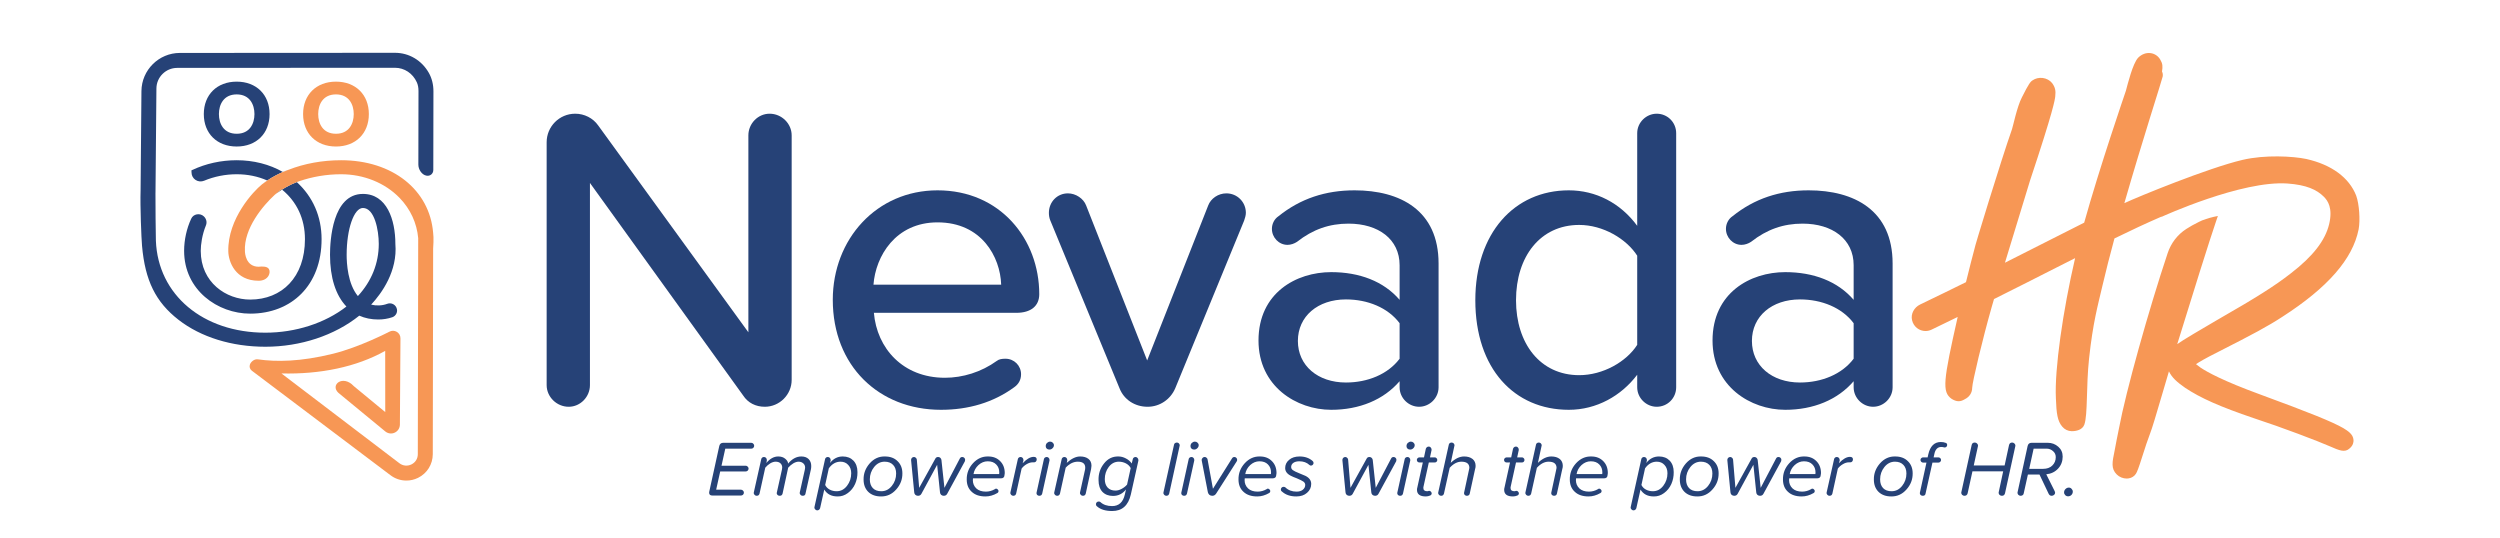 <svg xmlns="http://www.w3.org/2000/svg" xmlns:xlink="http://www.w3.org/1999/xlink" width="400" zoomAndPan="magnify" viewBox="0 0 300 64.5" height="86" preserveAspectRatio="xMidYMid meet" version="1.2"><defs></defs><g id="3494dbe387"><path style="stroke:none;fill-rule:nonzero;fill:#264277;fill-opacity:1;" d="M 28.402 16.051 C 26.832 16.051 26.27 14.832 26.27 13.691 C 26.27 12.551 26.832 11.328 28.402 11.328 C 29.973 11.328 30.535 12.551 30.535 13.691 C 30.535 14.832 29.973 16.051 28.402 16.051 Z M 24.457 13.691 C 24.457 16.02 26.043 17.582 28.402 17.582 C 30.762 17.582 32.348 16.02 32.348 13.691 C 32.348 11.363 30.762 9.797 28.402 9.797 C 26.043 9.797 24.457 11.363 24.457 13.691"></path><path style="stroke:none;fill-rule:nonzero;fill:#264277;fill-opacity:1;" d="M 41.598 30.582 C 41.598 27.48 42.473 24.957 43.551 24.957 C 44.938 24.957 45.453 27.602 45.453 29.27 C 45.453 31.594 44.586 33.754 42.945 35.527 C 41.73 34.062 41.598 31.598 41.598 30.582 Z M 43.113 37.879 C 43.797 38.184 44.559 38.34 45.387 38.34 C 45.969 38.34 46.535 38.25 47.07 38.07 C 47.297 37.996 47.48 37.824 47.578 37.605 C 47.672 37.395 47.676 37.152 47.578 36.934 L 47.578 36.93 C 47.395 36.496 46.902 36.293 46.461 36.461 C 45.852 36.691 45.145 36.707 44.539 36.555 C 45.828 35.164 47.715 32.531 47.445 29.27 C 47.445 26.371 46.422 23.27 43.551 23.27 C 39.887 23.27 39.602 28.867 39.602 30.582 C 39.602 33.301 40.281 35.441 41.57 36.785 C 39 38.781 35.469 39.922 31.844 39.922 C 24.363 39.922 18.961 35.387 18.707 28.891 C 18.672 28.07 18.66 24.461 18.656 23.117 L 18.66 23.117 L 18.77 10.613 C 18.781 9.254 19.898 8.148 21.258 8.148 L 47.395 8.133 C 48.527 8.133 49.535 8.801 50.02 9.879 C 50.152 10.172 50.219 10.52 50.219 10.918 L 50.203 19.75 C 50.199 20.32 50.605 20.973 51.168 21.078 C 51.383 21.121 51.59 21.07 51.75 20.941 C 51.906 20.809 51.996 20.617 51.996 20.395 L 52.012 10.961 C 52.016 10.152 51.824 9.387 51.461 8.746 C 50.605 7.238 49.086 6.336 47.391 6.336 L 21.586 6.352 C 19.062 6.352 16.992 8.406 16.973 10.93 L 16.871 22.848 C 16.805 24.727 16.965 28.617 17.043 29.488 C 17.41 33.668 18.68 36.246 21.426 38.379 C 24.109 40.461 27.809 41.609 31.844 41.609 C 36.062 41.609 40.164 40.25 43.113 37.879"></path><path style="stroke:none;fill-rule:nonzero;fill:#f79755;fill-opacity:1;" d="M 38.184 13.691 C 38.184 12.551 38.742 11.328 40.316 11.328 C 41.887 11.328 42.449 12.551 42.449 13.691 C 42.449 14.832 41.887 16.051 40.316 16.051 C 38.742 16.051 38.184 14.832 38.184 13.691 Z M 36.371 13.691 C 36.371 16.02 37.957 17.582 40.316 17.582 C 42.676 17.582 44.262 16.02 44.262 13.691 C 44.262 11.363 42.676 9.797 40.316 9.797 C 37.957 9.797 36.371 11.363 36.371 13.691"></path><path style="stroke:none;fill-rule:nonzero;fill:#264277;fill-opacity:1;" d="M 31.5 22.074 C 31.492 22.082 31.477 22.094 31.469 22.098 C 31.484 22.086 31.496 22.078 31.512 22.066 C 31.508 22.07 31.504 22.07 31.5 22.074"></path><path style="stroke:none;fill-rule:nonzero;fill:#264277;fill-opacity:1;" d="M 36.594 28.703 C 36.594 33.262 33.828 35.949 30.02 35.949 C 27.145 35.949 24.09 33.898 24.09 30.102 C 24.09 29.355 24.254 28.16 24.711 27.047 C 24.863 26.68 24.77 26.262 24.469 25.973 C 24.246 25.758 23.93 25.664 23.621 25.723 C 23.316 25.777 23.066 25.969 22.941 26.25 C 22.395 27.43 22.094 28.797 22.094 30.102 C 22.094 34.816 26.125 37.637 30.02 37.637 C 34.984 37.637 38.59 34.238 38.59 28.703 C 38.59 25.969 37.535 23.602 35.617 21.852 C 34.875 22.145 34.281 22.473 33.84 22.75 C 35.617 24.207 36.594 26.258 36.594 28.703"></path><path style="stroke:none;fill-rule:nonzero;fill:#264277;fill-opacity:1;" d="M 28.395 19.227 C 26.535 19.227 24.695 19.633 23.074 20.398 L 22.969 20.449 L 22.98 20.625 C 22.98 20.652 22.984 20.68 22.984 20.719 C 22.988 21.07 23.168 21.398 23.469 21.594 C 23.773 21.793 24.156 21.828 24.492 21.688 C 25.703 21.18 27.051 20.91 28.395 20.91 C 29.719 20.91 30.953 21.164 32.07 21.66 C 32.773 21.188 33.465 20.848 33.945 20.637 C 32.34 19.715 30.422 19.227 28.395 19.227"></path><path style="stroke:none;fill-rule:nonzero;fill:#231f20;fill-opacity:1;" d="M 31.406 22.148 C 31.406 22.148 31.41 22.148 31.41 22.148 C 31.43 22.133 31.449 22.113 31.469 22.098 C 31.449 22.113 31.43 22.129 31.406 22.148"></path><path style="stroke:none;fill-rule:nonzero;fill:#231f20;fill-opacity:1;" d="M 32.988 23.359 C 32.992 23.355 33.219 23.156 33.637 22.879 C 33.695 22.84 33.773 22.793 33.84 22.75 C 33.82 22.738 33.805 22.719 33.789 22.707 C 33.602 22.828 33.32 23.055 32.988 23.359"></path><path style="stroke:none;fill-rule:nonzero;fill:#231f20;fill-opacity:1;" d="M 35.617 21.852 C 35.707 21.816 35.809 21.785 35.902 21.75 C 35.805 21.785 35.703 21.809 35.609 21.844 C 35.613 21.848 35.613 21.848 35.617 21.852"></path><path style="stroke:none;fill-rule:nonzero;fill:#231f20;fill-opacity:1;" d="M 34.582 20.383 C 34.504 20.41 34.273 20.496 33.945 20.637 C 33.949 20.641 33.953 20.641 33.957 20.645 C 34.16 20.551 34.371 20.469 34.582 20.383"></path><path style="stroke:none;fill-rule:nonzero;fill:#231f20;fill-opacity:1;" d="M 32.07 21.66 C 31.883 21.785 31.695 21.922 31.512 22.066 C 31.691 21.934 31.879 21.801 32.082 21.668 C 32.078 21.664 32.074 21.664 32.07 21.66"></path><path style="stroke:none;fill-rule:nonzero;fill:#f79755;fill-opacity:1;" d="M 51.98 27.992 L 51.98 27.961 L 51.977 27.938 C 51.555 22.785 47.098 19.227 40.938 19.227 C 38.691 19.227 36.527 19.625 34.617 20.375 L 34.613 20.371 C 34.613 20.371 34.602 20.379 34.582 20.383 C 34.371 20.469 34.16 20.551 33.957 20.645 C 33.953 20.641 33.949 20.641 33.945 20.637 C 33.465 20.848 32.773 21.188 32.07 21.66 C 32.074 21.664 32.078 21.664 32.082 21.668 C 31.879 21.801 31.691 21.934 31.512 22.066 C 31.496 22.078 31.484 22.086 31.469 22.098 C 31.449 22.113 31.43 22.133 31.41 22.148 C 30.453 22.914 27.312 26.223 27.395 30.164 C 27.422 31.383 28.215 33.691 31.043 33.691 C 31.574 33.691 32.004 33.473 32.223 33.094 C 32.379 32.82 32.398 32.504 32.273 32.289 C 32.062 31.93 31.426 31.977 31.121 32 C 31.086 32.004 31.059 32.008 31.043 32.008 C 29.48 32.008 29.395 30.348 29.391 30.148 C 29.238 27.418 31.57 24.656 32.988 23.359 C 33.32 23.055 33.602 22.828 33.789 22.707 C 33.805 22.719 33.82 22.738 33.84 22.75 C 34.281 22.473 34.875 22.145 35.617 21.852 C 35.613 21.848 35.613 21.848 35.609 21.844 C 35.703 21.809 35.805 21.785 35.902 21.75 C 37.457 21.207 39.184 20.91 40.938 20.91 C 43.648 20.91 46.203 21.945 47.953 23.75 C 49.25 25.09 50.023 26.777 50.184 28.574 L 50.137 54.5 C 50.137 55.035 49.852 55.496 49.371 55.73 C 48.891 55.965 48.352 55.91 47.926 55.586 L 33.77 44.812 C 38.41 44.93 42.762 44.047 46.223 42.105 L 46.23 49.449 L 42.457 46.336 C 41.148 44.922 39.559 46.18 40.617 47.148 L 46.234 51.773 C 46.555 52.035 46.988 52.094 47.363 51.918 C 47.738 51.746 47.977 51.383 47.988 50.969 L 48.055 40.613 C 48.062 40.285 47.898 39.992 47.621 39.824 C 47.34 39.652 47.004 39.648 46.715 39.809 C 46.68 39.828 43.129 41.668 39.961 42.449 C 36.031 43.418 33.176 43.434 30.938 43.121 C 30.48 43.059 30.098 43.449 29.996 43.727 C 29.895 44.004 29.98 44.301 30.215 44.48 L 46.828 57.004 C 47.395 57.441 48.062 57.668 48.762 57.668 C 49.25 57.668 49.719 57.559 50.16 57.344 C 51.25 56.809 51.93 55.719 51.934 54.504 L 51.977 29.816 C 52.016 29.309 52.027 28.836 52.016 28.438 C 52.012 28.285 51.992 28.141 51.98 27.992"></path><path style="stroke:none;fill-rule:nonzero;fill:#264277;fill-opacity:1;" d="M 89.18 47.461 L 70.793 21.953 L 70.793 46.215 C 70.793 47.617 69.648 48.812 68.246 48.812 C 66.793 48.812 65.598 47.617 65.598 46.215 L 65.598 17.07 C 65.598 15.203 67.105 13.645 69.027 13.645 C 70.117 13.645 71.156 14.164 71.777 15.047 L 89.805 39.875 L 89.805 16.242 C 89.805 14.836 90.949 13.645 92.352 13.645 C 93.805 13.645 95 14.836 95 16.242 L 95 45.59 C 95 47.355 93.543 48.812 91.777 48.812 C 90.688 48.812 89.754 48.344 89.18 47.461"></path><path style="stroke:none;fill-rule:nonzero;fill:#264277;fill-opacity:1;" d="M 104.816 34.164 L 120.141 34.164 C 120.035 30.836 117.801 26.684 112.504 26.684 C 107.465 26.684 105.074 30.734 104.816 34.164 Z M 112.504 22.84 C 120.035 22.84 124.711 28.707 124.711 35.305 C 124.711 36.707 123.723 37.539 121.957 37.539 L 104.867 37.539 C 105.23 41.797 108.348 45.332 113.387 45.332 C 115.516 45.332 117.75 44.656 119.621 43.305 C 119.879 43.098 120.242 43.047 120.66 43.047 C 121.699 43.047 122.527 43.875 122.527 44.914 C 122.527 45.59 122.219 46.109 121.699 46.473 C 119.203 48.293 116.242 49.176 112.918 49.176 C 105.438 49.176 99.934 43.875 99.934 35.98 C 99.934 28.707 105.18 22.84 112.504 22.84"></path><path style="stroke:none;fill-rule:nonzero;fill:#264277;fill-opacity:1;" d="M 149.504 25.539 C 149.504 25.852 149.398 26.164 149.297 26.473 L 141.035 46.578 C 140.465 47.93 139.168 48.812 137.711 48.812 C 136.152 48.812 134.855 47.93 134.336 46.578 L 126.023 26.422 C 125.918 26.164 125.867 25.852 125.867 25.539 C 125.867 24.242 126.855 23.203 128.152 23.203 C 129.09 23.203 130.023 23.824 130.336 24.656 L 137.66 43.254 L 144.984 24.656 C 145.297 23.824 146.18 23.203 147.168 23.203 C 148.465 23.203 149.504 24.242 149.504 25.539"></path><path style="stroke:none;fill-rule:nonzero;fill:#264277;fill-opacity:1;" d="M 167.953 43.047 L 167.953 38.785 C 166.551 36.914 164.109 35.93 161.512 35.93 C 158.137 35.93 155.746 37.953 155.746 40.914 C 155.746 43.875 158.137 45.902 161.512 45.902 C 164.109 45.902 166.551 44.914 167.953 43.047 Z M 172.629 31.617 L 172.629 46.473 C 172.629 47.773 171.539 48.812 170.293 48.812 C 169.043 48.812 167.953 47.773 167.953 46.473 L 167.953 45.746 C 166.031 47.98 163.121 49.176 159.746 49.176 C 155.59 49.176 151.02 46.371 151.02 40.863 C 151.02 35.148 155.539 32.656 159.746 32.656 C 163.121 32.656 166.031 33.746 167.953 35.98 L 167.953 31.824 C 167.953 28.707 165.41 26.836 161.824 26.836 C 159.539 26.836 157.562 27.512 155.641 29.02 C 155.328 29.227 154.914 29.383 154.5 29.383 C 153.461 29.383 152.629 28.5 152.629 27.461 C 152.629 26.836 152.941 26.266 153.41 25.953 C 156.059 23.824 159.07 22.84 162.551 22.84 C 168.004 22.84 172.629 25.227 172.629 31.617"></path><path style="stroke:none;fill-rule:nonzero;fill:#264277;fill-opacity:1;" d="M 196.465 41.383 L 196.465 30.684 C 195.168 28.656 192.363 26.992 189.504 26.992 C 184.832 26.992 181.922 30.785 181.922 36.031 C 181.922 41.227 184.832 45.02 189.504 45.02 C 192.363 45.02 195.168 43.41 196.465 41.383 Z M 201.141 15.98 L 201.141 46.473 C 201.141 47.773 200.102 48.812 198.805 48.812 C 197.559 48.812 196.465 47.773 196.465 46.473 L 196.465 44.969 C 194.543 47.512 191.582 49.176 188.258 49.176 C 181.715 49.176 177.039 44.242 177.039 36.031 C 177.039 27.98 181.715 22.84 188.258 22.84 C 191.48 22.84 194.441 24.344 196.465 27.098 L 196.465 15.98 C 196.465 14.684 197.559 13.645 198.805 13.645 C 200.102 13.645 201.141 14.684 201.141 15.98"></path><path style="stroke:none;fill-rule:nonzero;fill:#264277;fill-opacity:1;" d="M 222.438 43.047 L 222.438 38.785 C 221.035 36.914 218.594 35.93 215.996 35.93 C 212.621 35.93 210.23 37.953 210.23 40.914 C 210.23 43.875 212.621 45.902 215.996 45.902 C 218.594 45.902 221.035 44.914 222.438 43.047 Z M 227.113 31.617 L 227.113 46.473 C 227.113 47.773 226.023 48.812 224.773 48.812 C 223.527 48.812 222.438 47.773 222.438 46.473 L 222.438 45.746 C 220.516 47.98 217.605 49.176 214.23 49.176 C 210.074 49.176 205.504 46.371 205.504 40.863 C 205.504 35.148 210.023 32.656 214.23 32.656 C 217.605 32.656 220.516 33.746 222.438 35.98 L 222.438 31.824 C 222.438 28.707 219.891 26.836 216.309 26.836 C 214.023 26.836 212.047 27.512 210.125 29.02 C 209.816 29.227 209.398 29.383 208.984 29.383 C 207.945 29.383 207.113 28.5 207.113 27.461 C 207.113 26.836 207.426 26.266 207.895 25.953 C 210.543 23.824 213.555 22.84 217.035 22.84 C 222.488 22.84 227.113 25.227 227.113 31.617"></path><path style="stroke:none;fill-rule:nonzero;fill:#f79755;fill-opacity:1;" d="M 282.746 23.484 C 281.906 21.316 279.777 19.75 276.738 19.074 C 275.18 18.75 271.816 18.543 269.082 19.191 C 264.977 20.16 256.57 23.605 254.922 24.379 C 257.105 16.789 259.445 9.594 259.523 9.184 C 259.562 8.973 259.531 8.766 259.441 8.586 C 259.539 7.973 259.523 7.641 259.234 7.16 C 258.988 6.727 258.566 6.441 258.078 6.375 C 257.551 6.301 257 6.5 256.57 6.934 C 255.918 7.652 255.332 10.07 255.109 10.887 C 254.965 11.32 251.977 20 250.102 26.719 C 248.578 27.48 246.984 28.289 245.273 29.16 C 243.793 29.91 242.242 30.695 240.594 31.527 C 241.93 27.133 243.598 21.684 243.602 21.672 C 246.445 13.145 246.586 11.957 246.629 11.574 C 246.715 10.887 246.617 10.457 246.25 9.965 C 245.98 9.629 245.559 9.406 245.098 9.352 C 244.672 9.309 244.25 9.406 243.922 9.633 C 243.664 9.781 243.441 10.059 242.633 11.672 C 242.043 12.793 241.562 15.172 241.441 15.5 C 240.109 19.289 236.875 29.863 236.941 29.848 C 236.688 30.785 236.336 32.152 235.918 33.859 C 234.199 34.707 232.379 35.598 230.41 36.543 C 229.703 36.883 229.262 37.672 229.449 38.434 C 229.641 39.238 230.336 39.723 231.062 39.723 C 231.305 39.723 231.551 39.668 231.781 39.559 C 232.871 39.035 233.91 38.531 234.922 38.035 C 233.195 45.703 233.012 47.039 234.207 47.871 C 234.809 48.234 235.238 48.234 235.777 47.906 C 236.34 47.629 236.664 47.121 236.664 46.523 C 236.68 45.844 237.902 40.703 239.016 36.797 C 239.066 36.613 239.16 36.297 239.281 35.887 C 242.023 34.52 244.484 33.27 246.77 32.109 C 247.547 31.719 248.285 31.34 249.012 30.977 C 247.543 37.312 246.535 44.328 246.707 47.805 C 246.77 49.605 246.895 50.523 247.465 51.191 C 247.754 51.539 248.16 51.734 248.598 51.742 L 248.617 51.742 C 249.141 51.742 249.887 51.594 250.121 50.953 C 250.543 49.777 250.328 46.34 250.688 43.027 C 251.156 38.699 251.715 36.766 252.293 34.285 C 252.699 32.531 253.199 30.598 253.734 28.613 C 255.723 27.641 257.574 26.773 259.383 25.992 C 259.379 26.004 259.375 26.016 259.375 26.027 C 259.488 25.969 269.023 21.629 274.516 22.023 C 276.762 22.188 278.008 22.754 278.859 23.605 C 279.348 24.094 279.949 24.973 279.5 26.887 C 279.02 28.875 277.555 30.758 274.883 32.816 C 272.961 34.316 270.809 35.676 266.031 38.414 C 264.496 39.305 261.805 40.891 261.27 41.293 C 262.996 35.68 265.258 28.484 265.914 26.594 C 265.996 26.355 266.074 26.133 266.145 25.918 C 265.984 25.945 265.824 25.98 265.668 26.016 C 265.328 26.094 264.992 26.191 264.664 26.305 C 264.613 26.32 264.559 26.344 264.508 26.363 C 264.367 26.395 264.176 26.473 263.961 26.586 C 263.949 26.59 263.941 26.594 263.93 26.598 C 263.918 26.602 263.91 26.609 263.898 26.613 C 263.695 26.719 263.469 26.844 263.238 26.957 C 263.172 26.992 263.105 27.023 263.039 27.062 C 262.809 27.191 262.582 27.332 262.359 27.473 C 261.301 28.148 260.516 29.184 260.121 30.371 C 257.852 37.152 255.086 47.051 254.289 51.344 C 254.109 52.191 253.867 53.457 253.75 54.098 C 253.465 55.473 253.305 56.234 254.008 56.934 C 254.316 57.246 254.77 57.426 255.203 57.426 C 255.285 57.426 255.363 57.418 255.441 57.406 C 255.812 57.348 256.125 57.145 256.312 56.848 C 256.438 56.652 256.629 56.203 257.082 54.754 C 257.375 53.816 257.789 52.578 258.012 52.016 C 258.246 51.434 258.742 49.77 259.422 47.445 C 259.613 46.766 259.91 45.766 260.273 44.562 C 260.633 45.324 261.242 45.852 262.219 46.539 C 264.055 47.766 266.438 48.82 270.453 50.18 C 273.859 51.293 278.191 52.945 279.566 53.551 C 280.727 54.059 281.379 54.344 281.953 53.809 C 282.371 53.457 282.438 53.07 282.422 52.801 C 282.379 52.102 281.738 51.707 281.199 51.375 C 279.844 50.602 277.309 49.574 271.137 47.305 C 266.863 45.738 264.898 44.68 264.02 44.082 C 263.793 43.918 263.633 43.793 263.52 43.699 C 263.867 43.461 264.605 43.016 266.156 42.242 C 266.176 42.23 266.195 42.219 266.215 42.211 C 270.344 40.113 272.16 39.145 273.895 38.008 C 279.336 34.504 282.324 31.082 283.031 27.539 L 283.035 27.527 C 283.242 26.414 283.109 24.5 282.746 23.484"></path><g style="fill:#264277;fill-opacity:1;"><g transform="translate(84.784, 59.464)"><path style="stroke:none" d="M 0.312 -0.344 C 0.312 -0.406 0.316 -0.445 0.328 -0.469 L 1.531 -5.953 C 1.594 -6.203 1.75 -6.328 2 -6.328 L 5.375 -6.328 C 5.469 -6.328 5.547 -6.289 5.609 -6.219 C 5.68 -6.156 5.719 -6.07 5.719 -5.969 C 5.719 -5.875 5.68 -5.789 5.609 -5.719 C 5.547 -5.656 5.469 -5.625 5.375 -5.625 L 2.25 -5.625 L 1.797 -3.578 L 4.703 -3.578 C 4.797 -3.578 4.875 -3.539 4.938 -3.469 C 5.008 -3.406 5.047 -3.328 5.047 -3.234 C 5.047 -3.141 5.008 -3.055 4.938 -2.984 C 4.875 -2.922 4.797 -2.891 4.703 -2.891 L 1.641 -2.891 L 1.156 -0.703 L 4.125 -0.703 C 4.219 -0.703 4.301 -0.664 4.375 -0.594 C 4.445 -0.531 4.484 -0.445 4.484 -0.344 C 4.484 -0.25 4.445 -0.164 4.375 -0.094 C 4.301 -0.031 4.219 0 4.125 0 L 0.703 0 C 0.441 0 0.312 -0.113 0.312 -0.344 Z M 0.312 -0.344"></path></g></g><g style="fill:#264277;fill-opacity:1;"><g transform="translate(90.176, 59.464)"><path style="stroke:none" d="M 7.172 -3.547 C 7.172 -3.391 7.16 -3.266 7.141 -3.172 L 6.484 -0.234 C 6.473 -0.148 6.438 -0.082 6.375 -0.031 C 6.312 0.008 6.238 0.031 6.156 0.031 C 6.039 0.031 5.945 -0.008 5.875 -0.094 C 5.801 -0.176 5.773 -0.27 5.797 -0.375 L 6.406 -3.109 C 6.426 -3.18 6.438 -3.258 6.438 -3.344 C 6.438 -3.562 6.363 -3.734 6.219 -3.859 C 6.07 -3.992 5.883 -4.062 5.656 -4.062 C 5.457 -4.062 5.242 -3.992 5.016 -3.859 C 4.797 -3.723 4.594 -3.551 4.406 -3.344 L 3.734 -0.234 C 3.711 -0.148 3.672 -0.082 3.609 -0.031 C 3.547 0.008 3.473 0.031 3.391 0.031 C 3.273 0.031 3.18 -0.008 3.109 -0.094 C 3.035 -0.176 3.016 -0.27 3.047 -0.375 L 3.656 -3.109 C 3.676 -3.203 3.688 -3.285 3.688 -3.359 C 3.688 -3.578 3.613 -3.75 3.469 -3.875 C 3.332 -4 3.141 -4.062 2.891 -4.062 C 2.691 -4.062 2.477 -3.992 2.25 -3.859 C 2.031 -3.723 1.832 -3.551 1.656 -3.344 L 0.969 -0.234 C 0.945 -0.148 0.906 -0.082 0.844 -0.031 C 0.781 0.008 0.707 0.031 0.625 0.031 C 0.52 0.031 0.43 -0.008 0.359 -0.094 C 0.285 -0.176 0.258 -0.27 0.281 -0.375 L 1.172 -4.359 C 1.18 -4.43 1.219 -4.492 1.281 -4.547 C 1.344 -4.598 1.414 -4.625 1.5 -4.625 C 1.602 -4.625 1.688 -4.586 1.75 -4.516 C 1.812 -4.441 1.844 -4.359 1.844 -4.266 C 1.844 -4.234 1.844 -4.207 1.844 -4.188 L 1.781 -3.906 C 2.219 -4.426 2.695 -4.688 3.219 -4.688 C 3.562 -4.688 3.844 -4.594 4.062 -4.406 C 4.281 -4.219 4.391 -4.031 4.391 -3.844 L 4.391 -3.828 C 4.867 -4.398 5.398 -4.688 5.984 -4.688 C 6.359 -4.688 6.648 -4.582 6.859 -4.375 C 7.066 -4.164 7.172 -3.891 7.172 -3.547 Z M 7.172 -3.547"></path></g></g><g style="fill:#264277;fill-opacity:1;"><g transform="translate(97.834, 59.464)"><path style="stroke:none" d="M 5.062 -2.812 C 5.07 -2.312 4.977 -1.836 4.781 -1.391 C 4.582 -0.941 4.289 -0.578 3.906 -0.297 C 3.531 -0.016 3.117 0.117 2.672 0.109 C 1.941 0.109 1.41 -0.164 1.078 -0.719 L 0.578 1.516 C 0.555 1.586 0.516 1.648 0.453 1.703 C 0.391 1.754 0.316 1.781 0.234 1.781 C 0.141 1.781 0.062 1.742 0 1.672 C -0.07 1.609 -0.109 1.531 -0.109 1.438 C -0.109 1.406 -0.102 1.379 -0.094 1.359 L 1.172 -4.359 C 1.18 -4.43 1.219 -4.492 1.281 -4.547 C 1.344 -4.598 1.414 -4.625 1.5 -4.625 C 1.602 -4.625 1.688 -4.586 1.75 -4.516 C 1.812 -4.441 1.844 -4.359 1.844 -4.266 C 1.844 -4.234 1.844 -4.207 1.844 -4.188 L 1.766 -3.906 C 2.172 -4.426 2.68 -4.688 3.297 -4.688 C 3.828 -4.688 4.254 -4.52 4.578 -4.188 C 4.898 -3.852 5.062 -3.395 5.062 -2.812 Z M 4.312 -2.672 C 4.312 -3.086 4.191 -3.422 3.953 -3.672 C 3.723 -3.93 3.414 -4.062 3.031 -4.062 C 2.477 -4.062 2.008 -3.797 1.625 -3.266 L 1.188 -1.266 C 1.301 -1.035 1.477 -0.852 1.719 -0.719 C 1.969 -0.582 2.25 -0.516 2.562 -0.516 C 3.062 -0.516 3.477 -0.734 3.812 -1.172 C 4.145 -1.609 4.312 -2.109 4.312 -2.672 Z M 4.312 -2.672"></path></g></g><g style="fill:#264277;fill-opacity:1;"><g transform="translate(103.255, 59.464)"><path style="stroke:none" d="M 2.938 -4.688 C 3.57 -4.688 4.078 -4.5 4.453 -4.125 C 4.836 -3.758 5.031 -3.27 5.031 -2.656 C 5.039 -1.926 4.789 -1.281 4.281 -0.719 C 3.781 -0.156 3.176 0.117 2.469 0.109 C 1.832 0.109 1.32 -0.07 0.938 -0.438 C 0.562 -0.812 0.375 -1.305 0.375 -1.922 C 0.363 -2.641 0.609 -3.285 1.109 -3.859 C 1.617 -4.43 2.227 -4.707 2.938 -4.688 Z M 2.906 -4.062 C 2.406 -4.062 1.984 -3.848 1.641 -3.422 C 1.297 -2.992 1.125 -2.5 1.125 -1.938 C 1.125 -1.5 1.242 -1.148 1.484 -0.891 C 1.723 -0.641 2.062 -0.516 2.5 -0.516 C 3 -0.516 3.422 -0.727 3.766 -1.156 C 4.109 -1.582 4.281 -2.078 4.281 -2.641 C 4.281 -3.078 4.16 -3.422 3.922 -3.672 C 3.68 -3.93 3.344 -4.062 2.906 -4.062 Z M 2.906 -4.062"></path></g></g><g style="fill:#264277;fill-opacity:1;"><g transform="translate(108.676, 59.464)"><path style="stroke:none" d="M 4.125 -0.375 L 3.781 -3.688 L 1.891 -0.203 C 1.805 -0.047 1.672 0.031 1.484 0.031 C 1.367 0.031 1.266 -0.004 1.172 -0.078 C 1.086 -0.16 1.039 -0.258 1.031 -0.375 L 0.656 -4.234 C 0.645 -4.328 0.672 -4.414 0.734 -4.5 C 0.805 -4.582 0.895 -4.625 1 -4.625 C 1.094 -4.625 1.172 -4.586 1.234 -4.516 C 1.305 -4.453 1.344 -4.379 1.344 -4.297 L 1.625 -0.922 L 3.562 -4.422 C 3.625 -4.555 3.738 -4.625 3.906 -4.625 C 4.008 -4.625 4.098 -4.586 4.172 -4.516 C 4.242 -4.441 4.285 -4.359 4.297 -4.266 L 4.656 -0.922 L 6.5 -4.438 C 6.562 -4.562 6.66 -4.625 6.797 -4.625 C 6.898 -4.625 6.984 -4.586 7.047 -4.516 C 7.109 -4.453 7.141 -4.375 7.141 -4.281 C 7.141 -4.219 7.129 -4.16 7.109 -4.109 L 4.984 -0.203 C 4.898 -0.047 4.766 0.031 4.578 0.031 C 4.461 0.031 4.359 -0.004 4.266 -0.078 C 4.18 -0.16 4.133 -0.258 4.125 -0.375 Z M 4.125 -0.375"></path></g></g><g style="fill:#264277;fill-opacity:1;"><g transform="translate(115.633, 59.464)"><path style="stroke:none" d="M 2.953 -4.688 C 3.547 -4.688 4.023 -4.5 4.391 -4.125 C 4.754 -3.758 4.938 -3.281 4.938 -2.688 C 4.938 -2.664 4.926 -2.586 4.906 -2.453 C 4.895 -2.191 4.75 -2.062 4.469 -2.062 L 1.125 -2.062 L 1.109 -1.844 C 1.109 -1.457 1.242 -1.129 1.516 -0.859 C 1.797 -0.598 2.18 -0.469 2.672 -0.469 C 3.055 -0.469 3.426 -0.57 3.781 -0.781 C 3.801 -0.812 3.836 -0.828 3.891 -0.828 C 3.973 -0.828 4.039 -0.797 4.094 -0.734 C 4.156 -0.68 4.188 -0.617 4.188 -0.547 C 4.188 -0.43 4.141 -0.348 4.047 -0.297 C 3.578 -0.023 3.102 0.109 2.625 0.109 C 1.926 0.109 1.379 -0.07 0.984 -0.438 C 0.578 -0.801 0.375 -1.297 0.375 -1.922 C 0.363 -2.66 0.613 -3.312 1.125 -3.875 C 1.645 -4.438 2.254 -4.707 2.953 -4.688 Z M 4.281 -2.766 C 4.281 -3.16 4.156 -3.484 3.906 -3.734 C 3.664 -3.984 3.328 -4.109 2.891 -4.109 C 2.484 -4.109 2.113 -3.957 1.781 -3.656 C 1.457 -3.352 1.258 -2.992 1.188 -2.578 L 4.266 -2.578 C 4.273 -2.641 4.281 -2.703 4.281 -2.766 Z M 4.281 -2.766"></path></g></g><g style="fill:#264277;fill-opacity:1;"><g transform="translate(120.968, 59.464)"><path style="stroke:none" d="M 3.438 -4.328 C 3.438 -4.223 3.398 -4.133 3.328 -4.062 C 3.254 -4 3.172 -3.973 3.078 -3.984 L 2.953 -3.984 C 2.711 -3.984 2.473 -3.91 2.234 -3.766 C 1.992 -3.629 1.789 -3.453 1.625 -3.234 L 0.969 -0.234 C 0.945 -0.148 0.906 -0.082 0.844 -0.031 C 0.781 0.008 0.707 0.031 0.625 0.031 C 0.52 0.031 0.43 -0.008 0.359 -0.094 C 0.285 -0.176 0.258 -0.27 0.281 -0.375 L 1.172 -4.359 C 1.18 -4.43 1.219 -4.492 1.281 -4.547 C 1.344 -4.598 1.414 -4.625 1.5 -4.625 C 1.602 -4.625 1.688 -4.586 1.75 -4.516 C 1.812 -4.441 1.844 -4.359 1.844 -4.266 C 1.844 -4.234 1.844 -4.207 1.844 -4.188 L 1.75 -3.875 C 2.227 -4.383 2.672 -4.641 3.078 -4.641 C 3.316 -4.641 3.438 -4.535 3.438 -4.328 Z M 3.438 -4.328"></path></g></g><g style="fill:#264277;fill-opacity:1;"><g transform="translate(124.096, 59.464)"><path style="stroke:none" d="M 1.922 -6.469 C 2.047 -6.469 2.148 -6.426 2.234 -6.344 C 2.328 -6.258 2.375 -6.16 2.375 -6.047 C 2.375 -5.898 2.316 -5.773 2.203 -5.672 C 2.098 -5.566 1.973 -5.516 1.828 -5.516 C 1.703 -5.516 1.598 -5.551 1.516 -5.625 C 1.43 -5.707 1.391 -5.805 1.391 -5.922 C 1.391 -6.078 1.441 -6.207 1.547 -6.312 C 1.66 -6.414 1.785 -6.469 1.922 -6.469 Z M 0.281 -0.297 C 0.281 -0.336 0.285 -0.363 0.297 -0.375 L 1.172 -4.359 C 1.18 -4.43 1.219 -4.492 1.281 -4.547 C 1.352 -4.598 1.43 -4.625 1.516 -4.625 C 1.609 -4.625 1.688 -4.586 1.75 -4.516 C 1.812 -4.453 1.844 -4.375 1.844 -4.281 C 1.844 -4.238 1.844 -4.211 1.844 -4.203 L 0.969 -0.234 C 0.945 -0.148 0.906 -0.082 0.844 -0.031 C 0.781 0.008 0.707 0.031 0.625 0.031 C 0.531 0.031 0.445 0 0.375 -0.062 C 0.312 -0.125 0.281 -0.203 0.281 -0.297 Z M 0.281 -0.297"></path></g></g><g style="fill:#264277;fill-opacity:1;"><g transform="translate(126.228, 59.464)"><path style="stroke:none" d="M 4.75 -3.578 C 4.75 -3.484 4.734 -3.348 4.703 -3.172 L 4.062 -0.234 C 4.039 -0.148 4 -0.082 3.938 -0.031 C 3.875 0.008 3.801 0.031 3.719 0.031 C 3.613 0.031 3.523 -0.008 3.453 -0.094 C 3.379 -0.176 3.352 -0.27 3.375 -0.375 L 3.953 -3 C 3.984 -3.102 4 -3.219 4 -3.344 C 4 -3.82 3.703 -4.062 3.109 -4.062 C 2.586 -4.062 2.102 -3.82 1.656 -3.344 L 0.969 -0.234 C 0.945 -0.148 0.906 -0.082 0.844 -0.031 C 0.781 0.008 0.707 0.031 0.625 0.031 C 0.52 0.031 0.43 -0.008 0.359 -0.094 C 0.285 -0.176 0.258 -0.27 0.281 -0.375 L 1.172 -4.359 C 1.18 -4.43 1.219 -4.492 1.281 -4.547 C 1.344 -4.598 1.414 -4.625 1.5 -4.625 C 1.602 -4.625 1.688 -4.586 1.75 -4.516 C 1.812 -4.441 1.844 -4.359 1.844 -4.266 C 1.844 -4.234 1.844 -4.207 1.844 -4.188 L 1.781 -3.922 C 2.344 -4.43 2.879 -4.688 3.391 -4.688 C 3.816 -4.688 4.148 -4.586 4.391 -4.391 C 4.629 -4.203 4.75 -3.93 4.75 -3.578 Z M 4.75 -3.578"></path></g></g><g style="fill:#264277;fill-opacity:1;"><g transform="translate(131.45, 59.464)"><path style="stroke:none" d="M 5.156 -4.266 C 5.156 -4.234 5.156 -4.207 5.156 -4.188 L 4.25 -0.125 C 3.945 1.195 3.203 1.859 2.016 1.859 C 1.211 1.859 0.602 1.672 0.188 1.297 C 0.102 1.234 0.062 1.148 0.062 1.047 C 0.062 0.953 0.094 0.875 0.156 0.812 C 0.219 0.75 0.297 0.719 0.391 0.719 C 0.484 0.719 0.551 0.738 0.594 0.781 C 0.938 1.102 1.406 1.266 2 1.266 C 2.812 1.266 3.32 0.801 3.531 -0.125 L 3.672 -0.734 C 3.266 -0.211 2.742 0.047 2.109 0.047 C 1.586 0.047 1.164 -0.113 0.844 -0.438 C 0.531 -0.77 0.375 -1.238 0.375 -1.844 C 0.352 -2.602 0.57 -3.27 1.031 -3.844 C 1.488 -4.426 2.066 -4.707 2.766 -4.688 C 3.066 -4.688 3.363 -4.609 3.656 -4.453 C 3.957 -4.297 4.191 -4.094 4.359 -3.844 L 4.484 -4.359 C 4.492 -4.43 4.531 -4.492 4.594 -4.547 C 4.656 -4.598 4.727 -4.625 4.812 -4.625 C 4.906 -4.625 4.984 -4.586 5.047 -4.516 C 5.117 -4.441 5.156 -4.359 5.156 -4.266 Z M 3.797 -1.312 L 4.234 -3.297 C 4.109 -3.535 3.914 -3.723 3.656 -3.859 C 3.395 -3.992 3.113 -4.062 2.812 -4.062 C 2.32 -4.062 1.914 -3.848 1.594 -3.422 C 1.281 -3.004 1.125 -2.52 1.125 -1.969 C 1.125 -1.539 1.238 -1.203 1.469 -0.953 C 1.695 -0.711 2.008 -0.594 2.406 -0.594 C 2.645 -0.594 2.891 -0.66 3.141 -0.797 C 3.398 -0.93 3.617 -1.102 3.797 -1.312 Z M 3.797 -1.312"></path></g></g><g style="fill:#264277;fill-opacity:1;"><g transform="translate(136.89, 59.464)"><path style="stroke:none" d=""></path></g></g><g style="fill:#264277;fill-opacity:1;"><g transform="translate(139.335, 59.464)"><path style="stroke:none" d="M 0.281 -0.375 L 1.547 -6.094 C 1.555 -6.176 1.594 -6.238 1.656 -6.281 C 1.727 -6.332 1.805 -6.359 1.891 -6.359 C 1.984 -6.359 2.062 -6.328 2.125 -6.266 C 2.195 -6.203 2.234 -6.117 2.234 -6.016 C 2.234 -5.984 2.227 -5.961 2.219 -5.953 L 0.969 -0.234 C 0.945 -0.148 0.906 -0.082 0.844 -0.031 C 0.781 0.008 0.707 0.031 0.625 0.031 C 0.52 0.031 0.43 -0.008 0.359 -0.094 C 0.285 -0.176 0.258 -0.27 0.281 -0.375 Z M 0.281 -0.375"></path></g></g><g style="fill:#264277;fill-opacity:1;"><g transform="translate(141.468, 59.464)"><path style="stroke:none" d="M 1.922 -6.469 C 2.047 -6.469 2.148 -6.426 2.234 -6.344 C 2.328 -6.258 2.375 -6.16 2.375 -6.047 C 2.375 -5.898 2.316 -5.773 2.203 -5.672 C 2.098 -5.566 1.973 -5.516 1.828 -5.516 C 1.703 -5.516 1.598 -5.551 1.516 -5.625 C 1.43 -5.707 1.391 -5.805 1.391 -5.922 C 1.391 -6.078 1.441 -6.207 1.547 -6.312 C 1.66 -6.414 1.785 -6.469 1.922 -6.469 Z M 0.281 -0.297 C 0.281 -0.336 0.285 -0.363 0.297 -0.375 L 1.172 -4.359 C 1.18 -4.43 1.219 -4.492 1.281 -4.547 C 1.352 -4.598 1.43 -4.625 1.516 -4.625 C 1.609 -4.625 1.688 -4.586 1.75 -4.516 C 1.812 -4.453 1.844 -4.375 1.844 -4.281 C 1.844 -4.238 1.844 -4.211 1.844 -4.203 L 0.969 -0.234 C 0.945 -0.148 0.906 -0.082 0.844 -0.031 C 0.781 0.008 0.707 0.031 0.625 0.031 C 0.531 0.031 0.445 0 0.375 -0.062 C 0.312 -0.125 0.281 -0.203 0.281 -0.297 Z M 0.281 -0.297"></path></g></g><g style="fill:#264277;fill-opacity:1;"><g transform="translate(143.6, 59.464)"><path style="stroke:none" d="M 4.859 -4.281 C 4.859 -4.219 4.844 -4.16 4.812 -4.109 L 2.328 -0.219 C 2.211 -0.051 2.062 0.031 1.875 0.031 C 1.75 0.031 1.633 -0.004 1.531 -0.078 C 1.438 -0.16 1.375 -0.266 1.344 -0.391 L 0.609 -4.188 C 0.586 -4.301 0.613 -4.398 0.688 -4.484 C 0.758 -4.578 0.852 -4.625 0.969 -4.625 C 1.051 -4.625 1.125 -4.594 1.188 -4.531 C 1.258 -4.477 1.301 -4.406 1.312 -4.312 L 1.953 -0.812 L 4.25 -4.469 C 4.312 -4.57 4.406 -4.625 4.531 -4.625 C 4.625 -4.625 4.703 -4.586 4.766 -4.516 C 4.828 -4.453 4.859 -4.375 4.859 -4.281 Z M 4.859 -4.281"></path></g></g><g style="fill:#264277;fill-opacity:1;"><g transform="translate(148.244, 59.464)"><path style="stroke:none" d="M 2.953 -4.688 C 3.547 -4.688 4.023 -4.5 4.391 -4.125 C 4.754 -3.758 4.938 -3.281 4.938 -2.688 C 4.938 -2.664 4.926 -2.586 4.906 -2.453 C 4.895 -2.191 4.75 -2.062 4.469 -2.062 L 1.125 -2.062 L 1.109 -1.844 C 1.109 -1.457 1.242 -1.129 1.516 -0.859 C 1.797 -0.598 2.18 -0.469 2.672 -0.469 C 3.055 -0.469 3.426 -0.57 3.781 -0.781 C 3.801 -0.812 3.836 -0.828 3.891 -0.828 C 3.973 -0.828 4.039 -0.797 4.094 -0.734 C 4.156 -0.68 4.188 -0.617 4.188 -0.547 C 4.188 -0.43 4.141 -0.348 4.047 -0.297 C 3.578 -0.023 3.102 0.109 2.625 0.109 C 1.926 0.109 1.379 -0.07 0.984 -0.438 C 0.578 -0.801 0.375 -1.297 0.375 -1.922 C 0.363 -2.66 0.613 -3.312 1.125 -3.875 C 1.645 -4.438 2.254 -4.707 2.953 -4.688 Z M 4.281 -2.766 C 4.281 -3.16 4.156 -3.484 3.906 -3.734 C 3.664 -3.984 3.328 -4.109 2.891 -4.109 C 2.484 -4.109 2.113 -3.957 1.781 -3.656 C 1.457 -3.352 1.258 -2.992 1.188 -2.578 L 4.266 -2.578 C 4.273 -2.641 4.281 -2.703 4.281 -2.766 Z M 4.281 -2.766"></path></g></g><g style="fill:#264277;fill-opacity:1;"><g transform="translate(153.58, 59.464)"><path style="stroke:none" d="M 0.125 -0.734 C 0.125 -0.816 0.156 -0.891 0.219 -0.953 C 0.281 -1.016 0.359 -1.047 0.453 -1.047 C 0.523 -1.047 0.594 -1.023 0.656 -0.984 C 1.008 -0.641 1.457 -0.469 2 -0.469 C 2.312 -0.469 2.562 -0.539 2.75 -0.688 C 2.945 -0.844 3.047 -1.035 3.047 -1.266 C 3.047 -1.43 2.973 -1.566 2.828 -1.672 C 2.68 -1.773 2.422 -1.906 2.047 -2.062 C 1.711 -2.188 1.469 -2.289 1.312 -2.375 C 0.863 -2.602 0.641 -2.91 0.641 -3.297 C 0.641 -3.691 0.797 -4.02 1.109 -4.281 C 1.422 -4.551 1.844 -4.688 2.375 -4.688 C 3.008 -4.688 3.531 -4.504 3.938 -4.141 C 4.008 -4.078 4.047 -4 4.047 -3.906 C 4.047 -3.82 4.016 -3.75 3.953 -3.688 C 3.898 -3.625 3.828 -3.594 3.734 -3.594 C 3.66 -3.594 3.598 -3.617 3.547 -3.672 C 3.234 -3.961 2.832 -4.109 2.344 -4.109 C 2.039 -4.109 1.801 -4.047 1.625 -3.922 C 1.445 -3.797 1.359 -3.629 1.359 -3.422 C 1.359 -3.273 1.426 -3.148 1.562 -3.047 C 1.707 -2.941 1.961 -2.816 2.328 -2.672 C 2.629 -2.555 2.879 -2.453 3.078 -2.359 C 3.535 -2.129 3.766 -1.805 3.766 -1.391 C 3.766 -0.973 3.598 -0.617 3.266 -0.328 C 2.941 -0.035 2.508 0.109 1.969 0.109 C 1.258 0.109 0.688 -0.086 0.25 -0.484 C 0.164 -0.535 0.125 -0.617 0.125 -0.734 Z M 0.125 -0.734"></path></g></g><g style="fill:#264277;fill-opacity:1;"><g transform="translate(157.987, 59.464)"><path style="stroke:none" d=""></path></g></g><g style="fill:#264277;fill-opacity:1;"><g transform="translate(160.432, 59.464)"><path style="stroke:none" d="M 4.125 -0.375 L 3.781 -3.688 L 1.891 -0.203 C 1.805 -0.047 1.672 0.031 1.484 0.031 C 1.367 0.031 1.266 -0.004 1.172 -0.078 C 1.086 -0.16 1.039 -0.258 1.031 -0.375 L 0.656 -4.234 C 0.645 -4.328 0.672 -4.414 0.734 -4.5 C 0.805 -4.582 0.895 -4.625 1 -4.625 C 1.094 -4.625 1.172 -4.586 1.234 -4.516 C 1.305 -4.453 1.344 -4.379 1.344 -4.297 L 1.625 -0.922 L 3.562 -4.422 C 3.625 -4.555 3.738 -4.625 3.906 -4.625 C 4.008 -4.625 4.098 -4.586 4.172 -4.516 C 4.242 -4.441 4.285 -4.359 4.297 -4.266 L 4.656 -0.922 L 6.5 -4.438 C 6.562 -4.562 6.66 -4.625 6.797 -4.625 C 6.898 -4.625 6.984 -4.586 7.047 -4.516 C 7.109 -4.453 7.141 -4.375 7.141 -4.281 C 7.141 -4.219 7.129 -4.16 7.109 -4.109 L 4.984 -0.203 C 4.898 -0.047 4.766 0.031 4.578 0.031 C 4.461 0.031 4.359 -0.004 4.266 -0.078 C 4.18 -0.16 4.133 -0.258 4.125 -0.375 Z M 4.125 -0.375"></path></g></g><g style="fill:#264277;fill-opacity:1;"><g transform="translate(167.388, 59.464)"><path style="stroke:none" d="M 1.922 -6.469 C 2.047 -6.469 2.148 -6.426 2.234 -6.344 C 2.328 -6.258 2.375 -6.16 2.375 -6.047 C 2.375 -5.898 2.316 -5.773 2.203 -5.672 C 2.098 -5.566 1.973 -5.516 1.828 -5.516 C 1.703 -5.516 1.598 -5.551 1.516 -5.625 C 1.43 -5.707 1.391 -5.805 1.391 -5.922 C 1.391 -6.078 1.441 -6.207 1.547 -6.312 C 1.66 -6.414 1.785 -6.469 1.922 -6.469 Z M 0.281 -0.297 C 0.281 -0.336 0.285 -0.363 0.297 -0.375 L 1.172 -4.359 C 1.18 -4.43 1.219 -4.492 1.281 -4.547 C 1.352 -4.598 1.43 -4.625 1.516 -4.625 C 1.609 -4.625 1.688 -4.586 1.75 -4.516 C 1.812 -4.453 1.844 -4.375 1.844 -4.281 C 1.844 -4.238 1.844 -4.211 1.844 -4.203 L 0.969 -0.234 C 0.945 -0.148 0.906 -0.082 0.844 -0.031 C 0.781 0.008 0.707 0.031 0.625 0.031 C 0.531 0.031 0.445 0 0.375 -0.062 C 0.312 -0.125 0.281 -0.203 0.281 -0.297 Z M 0.281 -0.297"></path></g></g><g style="fill:#264277;fill-opacity:1;"><g transform="translate(169.521, 59.464)"><path style="stroke:none" d="M 2.953 -4.266 C 2.953 -4.18 2.922 -4.109 2.859 -4.047 C 2.805 -3.992 2.738 -3.969 2.656 -3.969 L 1.938 -3.969 L 1.312 -1.125 C 1.289 -1.051 1.281 -0.977 1.281 -0.906 C 1.281 -0.645 1.438 -0.516 1.75 -0.516 C 1.801 -0.516 1.863 -0.531 1.938 -0.562 C 2.02 -0.57 2.094 -0.551 2.156 -0.5 C 2.219 -0.445 2.258 -0.379 2.281 -0.297 C 2.289 -0.148 2.227 -0.051 2.094 0 C 1.926 0.07 1.754 0.109 1.578 0.109 C 0.867 0.109 0.516 -0.156 0.516 -0.688 C 0.516 -0.789 0.531 -0.891 0.562 -0.984 L 1.219 -3.969 L 0.812 -3.969 C 0.727 -3.969 0.656 -3.992 0.594 -4.047 C 0.531 -4.109 0.5 -4.188 0.5 -4.281 C 0.5 -4.363 0.531 -4.43 0.594 -4.484 C 0.656 -4.547 0.727 -4.578 0.812 -4.578 L 1.359 -4.578 L 1.578 -5.609 C 1.598 -5.68 1.641 -5.742 1.703 -5.797 C 1.766 -5.848 1.836 -5.875 1.922 -5.875 C 2.035 -5.875 2.125 -5.828 2.188 -5.734 C 2.258 -5.648 2.285 -5.555 2.266 -5.453 L 2.078 -4.578 L 2.656 -4.578 C 2.738 -4.578 2.805 -4.547 2.859 -4.484 C 2.922 -4.43 2.953 -4.359 2.953 -4.266 Z M 2.953 -4.266"></path></g></g><g style="fill:#264277;fill-opacity:1;"><g transform="translate(172.307, 59.464)"><path style="stroke:none" d="M 3.375 -0.297 C 3.375 -0.336 3.379 -0.363 3.391 -0.375 L 3.953 -3 C 3.992 -3.176 4.016 -3.281 4.016 -3.312 C 4.016 -3.812 3.695 -4.062 3.062 -4.062 C 2.57 -4.062 2.102 -3.816 1.656 -3.328 L 0.969 -0.234 C 0.945 -0.148 0.906 -0.082 0.844 -0.031 C 0.781 0.008 0.707 0.031 0.625 0.031 C 0.52 0.031 0.43 -0.008 0.359 -0.094 C 0.285 -0.176 0.258 -0.27 0.281 -0.375 L 1.547 -6.094 C 1.555 -6.176 1.594 -6.238 1.656 -6.281 C 1.719 -6.332 1.789 -6.359 1.875 -6.359 C 1.977 -6.359 2.062 -6.328 2.125 -6.266 C 2.195 -6.203 2.234 -6.117 2.234 -6.016 C 2.234 -5.984 2.227 -5.961 2.219 -5.953 L 1.781 -3.922 C 2.312 -4.43 2.848 -4.688 3.391 -4.688 C 3.805 -4.688 4.141 -4.586 4.391 -4.391 C 4.641 -4.191 4.766 -3.914 4.766 -3.562 C 4.766 -3.414 4.742 -3.285 4.703 -3.172 L 4.062 -0.234 C 4.051 -0.148 4.008 -0.082 3.938 -0.031 C 3.875 0.008 3.801 0.031 3.719 0.031 C 3.625 0.031 3.539 0 3.469 -0.062 C 3.406 -0.125 3.375 -0.203 3.375 -0.297 Z M 3.375 -0.297"></path></g></g><g style="fill:#264277;fill-opacity:1;"><g transform="translate(177.539, 59.464)"><path style="stroke:none" d=""></path></g></g><g style="fill:#264277;fill-opacity:1;"><g transform="translate(179.984, 59.464)"><path style="stroke:none" d="M 2.953 -4.266 C 2.953 -4.18 2.922 -4.109 2.859 -4.047 C 2.805 -3.992 2.738 -3.969 2.656 -3.969 L 1.938 -3.969 L 1.312 -1.125 C 1.289 -1.051 1.281 -0.977 1.281 -0.906 C 1.281 -0.645 1.438 -0.516 1.75 -0.516 C 1.801 -0.516 1.863 -0.531 1.938 -0.562 C 2.02 -0.57 2.094 -0.551 2.156 -0.5 C 2.219 -0.445 2.258 -0.379 2.281 -0.297 C 2.289 -0.148 2.227 -0.051 2.094 0 C 1.926 0.07 1.754 0.109 1.578 0.109 C 0.867 0.109 0.516 -0.156 0.516 -0.688 C 0.516 -0.789 0.531 -0.891 0.562 -0.984 L 1.219 -3.969 L 0.812 -3.969 C 0.727 -3.969 0.656 -3.992 0.594 -4.047 C 0.531 -4.109 0.5 -4.188 0.5 -4.281 C 0.5 -4.363 0.531 -4.43 0.594 -4.484 C 0.656 -4.547 0.727 -4.578 0.812 -4.578 L 1.359 -4.578 L 1.578 -5.609 C 1.598 -5.68 1.641 -5.742 1.703 -5.797 C 1.766 -5.848 1.836 -5.875 1.922 -5.875 C 2.035 -5.875 2.125 -5.828 2.188 -5.734 C 2.258 -5.648 2.285 -5.555 2.266 -5.453 L 2.078 -4.578 L 2.656 -4.578 C 2.738 -4.578 2.805 -4.547 2.859 -4.484 C 2.922 -4.43 2.953 -4.359 2.953 -4.266 Z M 2.953 -4.266"></path></g></g><g style="fill:#264277;fill-opacity:1;"><g transform="translate(182.77, 59.464)"><path style="stroke:none" d="M 3.375 -0.297 C 3.375 -0.336 3.379 -0.363 3.391 -0.375 L 3.953 -3 C 3.992 -3.176 4.016 -3.281 4.016 -3.312 C 4.016 -3.812 3.695 -4.062 3.062 -4.062 C 2.57 -4.062 2.102 -3.816 1.656 -3.328 L 0.969 -0.234 C 0.945 -0.148 0.906 -0.082 0.844 -0.031 C 0.781 0.008 0.707 0.031 0.625 0.031 C 0.52 0.031 0.43 -0.008 0.359 -0.094 C 0.285 -0.176 0.258 -0.27 0.281 -0.375 L 1.547 -6.094 C 1.555 -6.176 1.594 -6.238 1.656 -6.281 C 1.719 -6.332 1.789 -6.359 1.875 -6.359 C 1.977 -6.359 2.062 -6.328 2.125 -6.266 C 2.195 -6.203 2.234 -6.117 2.234 -6.016 C 2.234 -5.984 2.227 -5.961 2.219 -5.953 L 1.781 -3.922 C 2.312 -4.43 2.848 -4.688 3.391 -4.688 C 3.805 -4.688 4.141 -4.586 4.391 -4.391 C 4.641 -4.191 4.766 -3.914 4.766 -3.562 C 4.766 -3.414 4.742 -3.285 4.703 -3.172 L 4.062 -0.234 C 4.051 -0.148 4.008 -0.082 3.938 -0.031 C 3.875 0.008 3.801 0.031 3.719 0.031 C 3.625 0.031 3.539 0 3.469 -0.062 C 3.406 -0.125 3.375 -0.203 3.375 -0.297 Z M 3.375 -0.297"></path></g></g><g style="fill:#264277;fill-opacity:1;"><g transform="translate(188.002, 59.464)"><path style="stroke:none" d="M 2.953 -4.688 C 3.547 -4.688 4.023 -4.5 4.391 -4.125 C 4.754 -3.758 4.938 -3.281 4.938 -2.688 C 4.938 -2.664 4.926 -2.586 4.906 -2.453 C 4.895 -2.191 4.75 -2.062 4.469 -2.062 L 1.125 -2.062 L 1.109 -1.844 C 1.109 -1.457 1.242 -1.129 1.516 -0.859 C 1.797 -0.598 2.18 -0.469 2.672 -0.469 C 3.055 -0.469 3.426 -0.57 3.781 -0.781 C 3.801 -0.812 3.836 -0.828 3.891 -0.828 C 3.973 -0.828 4.039 -0.797 4.094 -0.734 C 4.156 -0.68 4.188 -0.617 4.188 -0.547 C 4.188 -0.43 4.141 -0.348 4.047 -0.297 C 3.578 -0.023 3.102 0.109 2.625 0.109 C 1.926 0.109 1.379 -0.07 0.984 -0.438 C 0.578 -0.801 0.375 -1.297 0.375 -1.922 C 0.363 -2.66 0.613 -3.312 1.125 -3.875 C 1.645 -4.438 2.254 -4.707 2.953 -4.688 Z M 4.281 -2.766 C 4.281 -3.16 4.156 -3.484 3.906 -3.734 C 3.664 -3.984 3.328 -4.109 2.891 -4.109 C 2.484 -4.109 2.113 -3.957 1.781 -3.656 C 1.457 -3.352 1.258 -2.992 1.188 -2.578 L 4.266 -2.578 C 4.273 -2.641 4.281 -2.703 4.281 -2.766 Z M 4.281 -2.766"></path></g></g><g style="fill:#264277;fill-opacity:1;"><g transform="translate(193.337, 59.464)"><path style="stroke:none" d=""></path></g></g><g style="fill:#264277;fill-opacity:1;"><g transform="translate(195.783, 59.464)"><path style="stroke:none" d="M 5.062 -2.812 C 5.07 -2.312 4.977 -1.836 4.781 -1.391 C 4.582 -0.941 4.289 -0.578 3.906 -0.297 C 3.531 -0.016 3.117 0.117 2.672 0.109 C 1.941 0.109 1.41 -0.164 1.078 -0.719 L 0.578 1.516 C 0.555 1.586 0.516 1.648 0.453 1.703 C 0.391 1.754 0.316 1.781 0.234 1.781 C 0.141 1.781 0.062 1.742 0 1.672 C -0.07 1.609 -0.109 1.531 -0.109 1.438 C -0.109 1.406 -0.102 1.379 -0.094 1.359 L 1.172 -4.359 C 1.18 -4.43 1.219 -4.492 1.281 -4.547 C 1.344 -4.598 1.414 -4.625 1.5 -4.625 C 1.602 -4.625 1.688 -4.586 1.75 -4.516 C 1.812 -4.441 1.844 -4.359 1.844 -4.266 C 1.844 -4.234 1.844 -4.207 1.844 -4.188 L 1.766 -3.906 C 2.172 -4.426 2.68 -4.688 3.297 -4.688 C 3.828 -4.688 4.254 -4.52 4.578 -4.188 C 4.898 -3.852 5.062 -3.395 5.062 -2.812 Z M 4.312 -2.672 C 4.312 -3.086 4.191 -3.422 3.953 -3.672 C 3.723 -3.93 3.414 -4.062 3.031 -4.062 C 2.477 -4.062 2.008 -3.797 1.625 -3.266 L 1.188 -1.266 C 1.301 -1.035 1.477 -0.852 1.719 -0.719 C 1.969 -0.582 2.25 -0.516 2.562 -0.516 C 3.062 -0.516 3.477 -0.734 3.812 -1.172 C 4.145 -1.609 4.312 -2.109 4.312 -2.672 Z M 4.312 -2.672"></path></g></g><g style="fill:#264277;fill-opacity:1;"><g transform="translate(201.204, 59.464)"><path style="stroke:none" d="M 2.938 -4.688 C 3.57 -4.688 4.078 -4.5 4.453 -4.125 C 4.836 -3.758 5.031 -3.27 5.031 -2.656 C 5.039 -1.926 4.789 -1.281 4.281 -0.719 C 3.781 -0.156 3.176 0.117 2.469 0.109 C 1.832 0.109 1.32 -0.07 0.938 -0.438 C 0.562 -0.812 0.375 -1.305 0.375 -1.922 C 0.363 -2.641 0.609 -3.285 1.109 -3.859 C 1.617 -4.43 2.227 -4.707 2.938 -4.688 Z M 2.906 -4.062 C 2.406 -4.062 1.984 -3.848 1.641 -3.422 C 1.297 -2.992 1.125 -2.5 1.125 -1.938 C 1.125 -1.5 1.242 -1.148 1.484 -0.891 C 1.723 -0.641 2.062 -0.516 2.5 -0.516 C 3 -0.516 3.422 -0.727 3.766 -1.156 C 4.109 -1.582 4.281 -2.078 4.281 -2.641 C 4.281 -3.078 4.16 -3.422 3.922 -3.672 C 3.68 -3.93 3.344 -4.062 2.906 -4.062 Z M 2.906 -4.062"></path></g></g><g style="fill:#264277;fill-opacity:1;"><g transform="translate(206.625, 59.464)"><path style="stroke:none" d="M 4.125 -0.375 L 3.781 -3.688 L 1.891 -0.203 C 1.805 -0.047 1.672 0.031 1.484 0.031 C 1.367 0.031 1.266 -0.004 1.172 -0.078 C 1.086 -0.16 1.039 -0.258 1.031 -0.375 L 0.656 -4.234 C 0.645 -4.328 0.672 -4.414 0.734 -4.5 C 0.805 -4.582 0.895 -4.625 1 -4.625 C 1.094 -4.625 1.172 -4.586 1.234 -4.516 C 1.305 -4.453 1.344 -4.379 1.344 -4.297 L 1.625 -0.922 L 3.562 -4.422 C 3.625 -4.555 3.738 -4.625 3.906 -4.625 C 4.008 -4.625 4.098 -4.586 4.172 -4.516 C 4.242 -4.441 4.285 -4.359 4.297 -4.266 L 4.656 -0.922 L 6.5 -4.438 C 6.562 -4.562 6.66 -4.625 6.797 -4.625 C 6.898 -4.625 6.984 -4.586 7.047 -4.516 C 7.109 -4.453 7.141 -4.375 7.141 -4.281 C 7.141 -4.219 7.129 -4.16 7.109 -4.109 L 4.984 -0.203 C 4.898 -0.047 4.766 0.031 4.578 0.031 C 4.461 0.031 4.359 -0.004 4.266 -0.078 C 4.18 -0.16 4.133 -0.258 4.125 -0.375 Z M 4.125 -0.375"></path></g></g><g style="fill:#264277;fill-opacity:1;"><g transform="translate(213.581, 59.464)"><path style="stroke:none" d="M 2.953 -4.688 C 3.547 -4.688 4.023 -4.5 4.391 -4.125 C 4.754 -3.758 4.938 -3.281 4.938 -2.688 C 4.938 -2.664 4.926 -2.586 4.906 -2.453 C 4.895 -2.191 4.75 -2.062 4.469 -2.062 L 1.125 -2.062 L 1.109 -1.844 C 1.109 -1.457 1.242 -1.129 1.516 -0.859 C 1.797 -0.598 2.18 -0.469 2.672 -0.469 C 3.055 -0.469 3.426 -0.57 3.781 -0.781 C 3.801 -0.812 3.836 -0.828 3.891 -0.828 C 3.973 -0.828 4.039 -0.797 4.094 -0.734 C 4.156 -0.68 4.188 -0.617 4.188 -0.547 C 4.188 -0.43 4.141 -0.348 4.047 -0.297 C 3.578 -0.023 3.102 0.109 2.625 0.109 C 1.926 0.109 1.379 -0.07 0.984 -0.438 C 0.578 -0.801 0.375 -1.297 0.375 -1.922 C 0.363 -2.66 0.613 -3.312 1.125 -3.875 C 1.645 -4.438 2.254 -4.707 2.953 -4.688 Z M 4.281 -2.766 C 4.281 -3.16 4.156 -3.484 3.906 -3.734 C 3.664 -3.984 3.328 -4.109 2.891 -4.109 C 2.484 -4.109 2.113 -3.957 1.781 -3.656 C 1.457 -3.352 1.258 -2.992 1.188 -2.578 L 4.266 -2.578 C 4.273 -2.641 4.281 -2.703 4.281 -2.766 Z M 4.281 -2.766"></path></g></g><g style="fill:#264277;fill-opacity:1;"><g transform="translate(218.917, 59.464)"><path style="stroke:none" d="M 3.438 -4.328 C 3.438 -4.223 3.398 -4.133 3.328 -4.062 C 3.254 -4 3.172 -3.973 3.078 -3.984 L 2.953 -3.984 C 2.711 -3.984 2.473 -3.91 2.234 -3.766 C 1.992 -3.629 1.789 -3.453 1.625 -3.234 L 0.969 -0.234 C 0.945 -0.148 0.906 -0.082 0.844 -0.031 C 0.781 0.008 0.707 0.031 0.625 0.031 C 0.52 0.031 0.43 -0.008 0.359 -0.094 C 0.285 -0.176 0.258 -0.27 0.281 -0.375 L 1.172 -4.359 C 1.18 -4.43 1.219 -4.492 1.281 -4.547 C 1.344 -4.598 1.414 -4.625 1.5 -4.625 C 1.602 -4.625 1.688 -4.586 1.75 -4.516 C 1.812 -4.441 1.844 -4.359 1.844 -4.266 C 1.844 -4.234 1.844 -4.207 1.844 -4.188 L 1.75 -3.875 C 2.227 -4.383 2.672 -4.641 3.078 -4.641 C 3.316 -4.641 3.438 -4.535 3.438 -4.328 Z M 3.438 -4.328"></path></g></g><g style="fill:#264277;fill-opacity:1;"><g transform="translate(222.044, 59.464)"><path style="stroke:none" d=""></path></g></g><g style="fill:#264277;fill-opacity:1;"><g transform="translate(224.489, 59.464)"><path style="stroke:none" d="M 2.938 -4.688 C 3.57 -4.688 4.078 -4.5 4.453 -4.125 C 4.836 -3.758 5.031 -3.27 5.031 -2.656 C 5.039 -1.926 4.789 -1.281 4.281 -0.719 C 3.781 -0.156 3.176 0.117 2.469 0.109 C 1.832 0.109 1.32 -0.07 0.938 -0.438 C 0.562 -0.812 0.375 -1.305 0.375 -1.922 C 0.363 -2.641 0.609 -3.285 1.109 -3.859 C 1.617 -4.43 2.227 -4.707 2.938 -4.688 Z M 2.906 -4.062 C 2.406 -4.062 1.984 -3.848 1.641 -3.422 C 1.297 -2.992 1.125 -2.5 1.125 -1.938 C 1.125 -1.5 1.242 -1.148 1.484 -0.891 C 1.723 -0.641 2.062 -0.516 2.5 -0.516 C 3 -0.516 3.422 -0.727 3.766 -1.156 C 4.109 -1.582 4.281 -2.078 4.281 -2.641 C 4.281 -3.078 4.16 -3.422 3.922 -3.672 C 3.68 -3.93 3.344 -4.062 2.906 -4.062 Z M 2.906 -4.062"></path></g></g><g style="fill:#264277;fill-opacity:1;"><g transform="translate(229.91, 59.464)"><path style="stroke:none" d="M 3.75 -6.062 C 3.75 -5.977 3.719 -5.906 3.656 -5.844 C 3.594 -5.789 3.523 -5.766 3.453 -5.766 C 3.41 -5.766 3.379 -5.77 3.359 -5.781 C 3.266 -5.812 3.16 -5.828 3.047 -5.828 C 2.598 -5.828 2.316 -5.531 2.203 -4.938 L 2.125 -4.578 L 2.703 -4.578 C 2.785 -4.578 2.859 -4.547 2.922 -4.484 C 2.984 -4.43 3.016 -4.359 3.016 -4.266 C 3.016 -4.18 2.984 -4.109 2.922 -4.047 C 2.859 -3.984 2.785 -3.953 2.703 -3.953 L 1.984 -3.953 L 1.156 -0.234 C 1.145 -0.148 1.109 -0.082 1.047 -0.031 C 0.984 0.008 0.91 0.031 0.828 0.031 C 0.723 0.031 0.633 0 0.562 -0.062 C 0.5 -0.125 0.469 -0.203 0.469 -0.297 C 0.469 -0.336 0.473 -0.363 0.484 -0.375 L 1.266 -3.953 L 0.859 -3.953 C 0.773 -3.953 0.703 -3.984 0.641 -4.047 C 0.578 -4.109 0.547 -4.18 0.547 -4.266 C 0.547 -4.359 0.578 -4.43 0.641 -4.484 C 0.703 -4.547 0.773 -4.578 0.859 -4.578 L 1.406 -4.578 L 1.484 -4.938 C 1.711 -5.926 2.211 -6.422 2.984 -6.422 C 3.211 -6.422 3.398 -6.391 3.547 -6.328 C 3.68 -6.297 3.75 -6.207 3.75 -6.062 Z M 3.75 -6.062"></path></g></g><g style="fill:#264277;fill-opacity:1;"><g transform="translate(232.593, 59.464)"><path style="stroke:none" d=""></path></g></g><g style="fill:#264277;fill-opacity:1;"><g transform="translate(235.038, 59.464)"><path style="stroke:none" d="M 4.797 -0.344 C 4.797 -0.383 4.801 -0.41 4.812 -0.422 L 5.344 -2.906 L 1.656 -2.906 L 1.078 -0.266 C 1.023 -0.066 0.895 0.031 0.688 0.031 C 0.594 0.031 0.504 -0.004 0.422 -0.078 C 0.348 -0.148 0.312 -0.238 0.312 -0.344 C 0.312 -0.383 0.316 -0.41 0.328 -0.422 L 1.562 -6.062 C 1.602 -6.258 1.727 -6.359 1.938 -6.359 C 2.039 -6.359 2.129 -6.32 2.203 -6.25 C 2.285 -6.176 2.328 -6.082 2.328 -5.969 C 2.328 -5.938 2.32 -5.914 2.312 -5.906 L 1.812 -3.609 L 5.516 -3.609 L 6.047 -6.062 C 6.098 -6.258 6.223 -6.359 6.422 -6.359 C 6.523 -6.359 6.613 -6.32 6.688 -6.25 C 6.77 -6.176 6.812 -6.086 6.812 -5.984 C 6.812 -5.941 6.805 -5.914 6.797 -5.906 L 5.562 -0.266 C 5.508 -0.066 5.383 0.031 5.188 0.031 C 5.082 0.031 4.988 -0.004 4.906 -0.078 C 4.832 -0.148 4.797 -0.238 4.797 -0.344 Z M 4.797 -0.344"></path></g></g><g style="fill:#264277;fill-opacity:1;"><g transform="translate(241.786, 59.464)"><path style="stroke:none" d="M 3.766 -2.547 L 4.781 -0.516 C 4.812 -0.43 4.828 -0.375 4.828 -0.344 C 4.828 -0.238 4.785 -0.148 4.703 -0.078 C 4.617 -0.004 4.52 0.031 4.406 0.031 C 4.25 0.031 4.129 -0.051 4.047 -0.219 L 2.953 -2.516 L 1.562 -2.516 L 1.062 -0.266 C 1.051 -0.172 1.008 -0.098 0.938 -0.047 C 0.863 0.004 0.781 0.031 0.688 0.031 C 0.594 0.031 0.504 -0.004 0.422 -0.078 C 0.348 -0.148 0.312 -0.238 0.312 -0.344 C 0.312 -0.383 0.316 -0.41 0.328 -0.422 L 1.531 -5.953 C 1.594 -6.203 1.75 -6.328 2 -6.328 L 3.953 -6.328 C 4.43 -6.328 4.848 -6.172 5.203 -5.859 C 5.555 -5.555 5.734 -5.16 5.734 -4.672 C 5.734 -4.109 5.551 -3.629 5.188 -3.234 C 4.82 -2.836 4.348 -2.609 3.766 -2.547 Z M 4.906 -4.609 C 4.906 -4.898 4.797 -5.141 4.578 -5.328 C 4.359 -5.523 4.109 -5.625 3.828 -5.625 L 2.25 -5.625 L 1.719 -3.203 L 3.391 -3.203 C 3.848 -3.203 4.211 -3.332 4.484 -3.594 C 4.766 -3.863 4.906 -4.203 4.906 -4.609 Z M 4.906 -4.609"></path></g></g><g style="fill:#264277;fill-opacity:1;"><g transform="translate(247.548, 59.464)"><path style="stroke:none" d="M 0.719 -0.953 C 0.852 -0.953 0.961 -0.898 1.047 -0.797 C 1.141 -0.703 1.188 -0.594 1.188 -0.469 C 1.188 -0.312 1.129 -0.176 1.016 -0.062 C 0.91 0.039 0.781 0.094 0.625 0.094 C 0.488 0.094 0.375 0.047 0.281 -0.047 C 0.188 -0.141 0.141 -0.25 0.141 -0.375 C 0.141 -0.531 0.195 -0.664 0.312 -0.781 C 0.426 -0.895 0.562 -0.953 0.719 -0.953 Z M 0.719 -0.953"></path></g></g></g></svg>